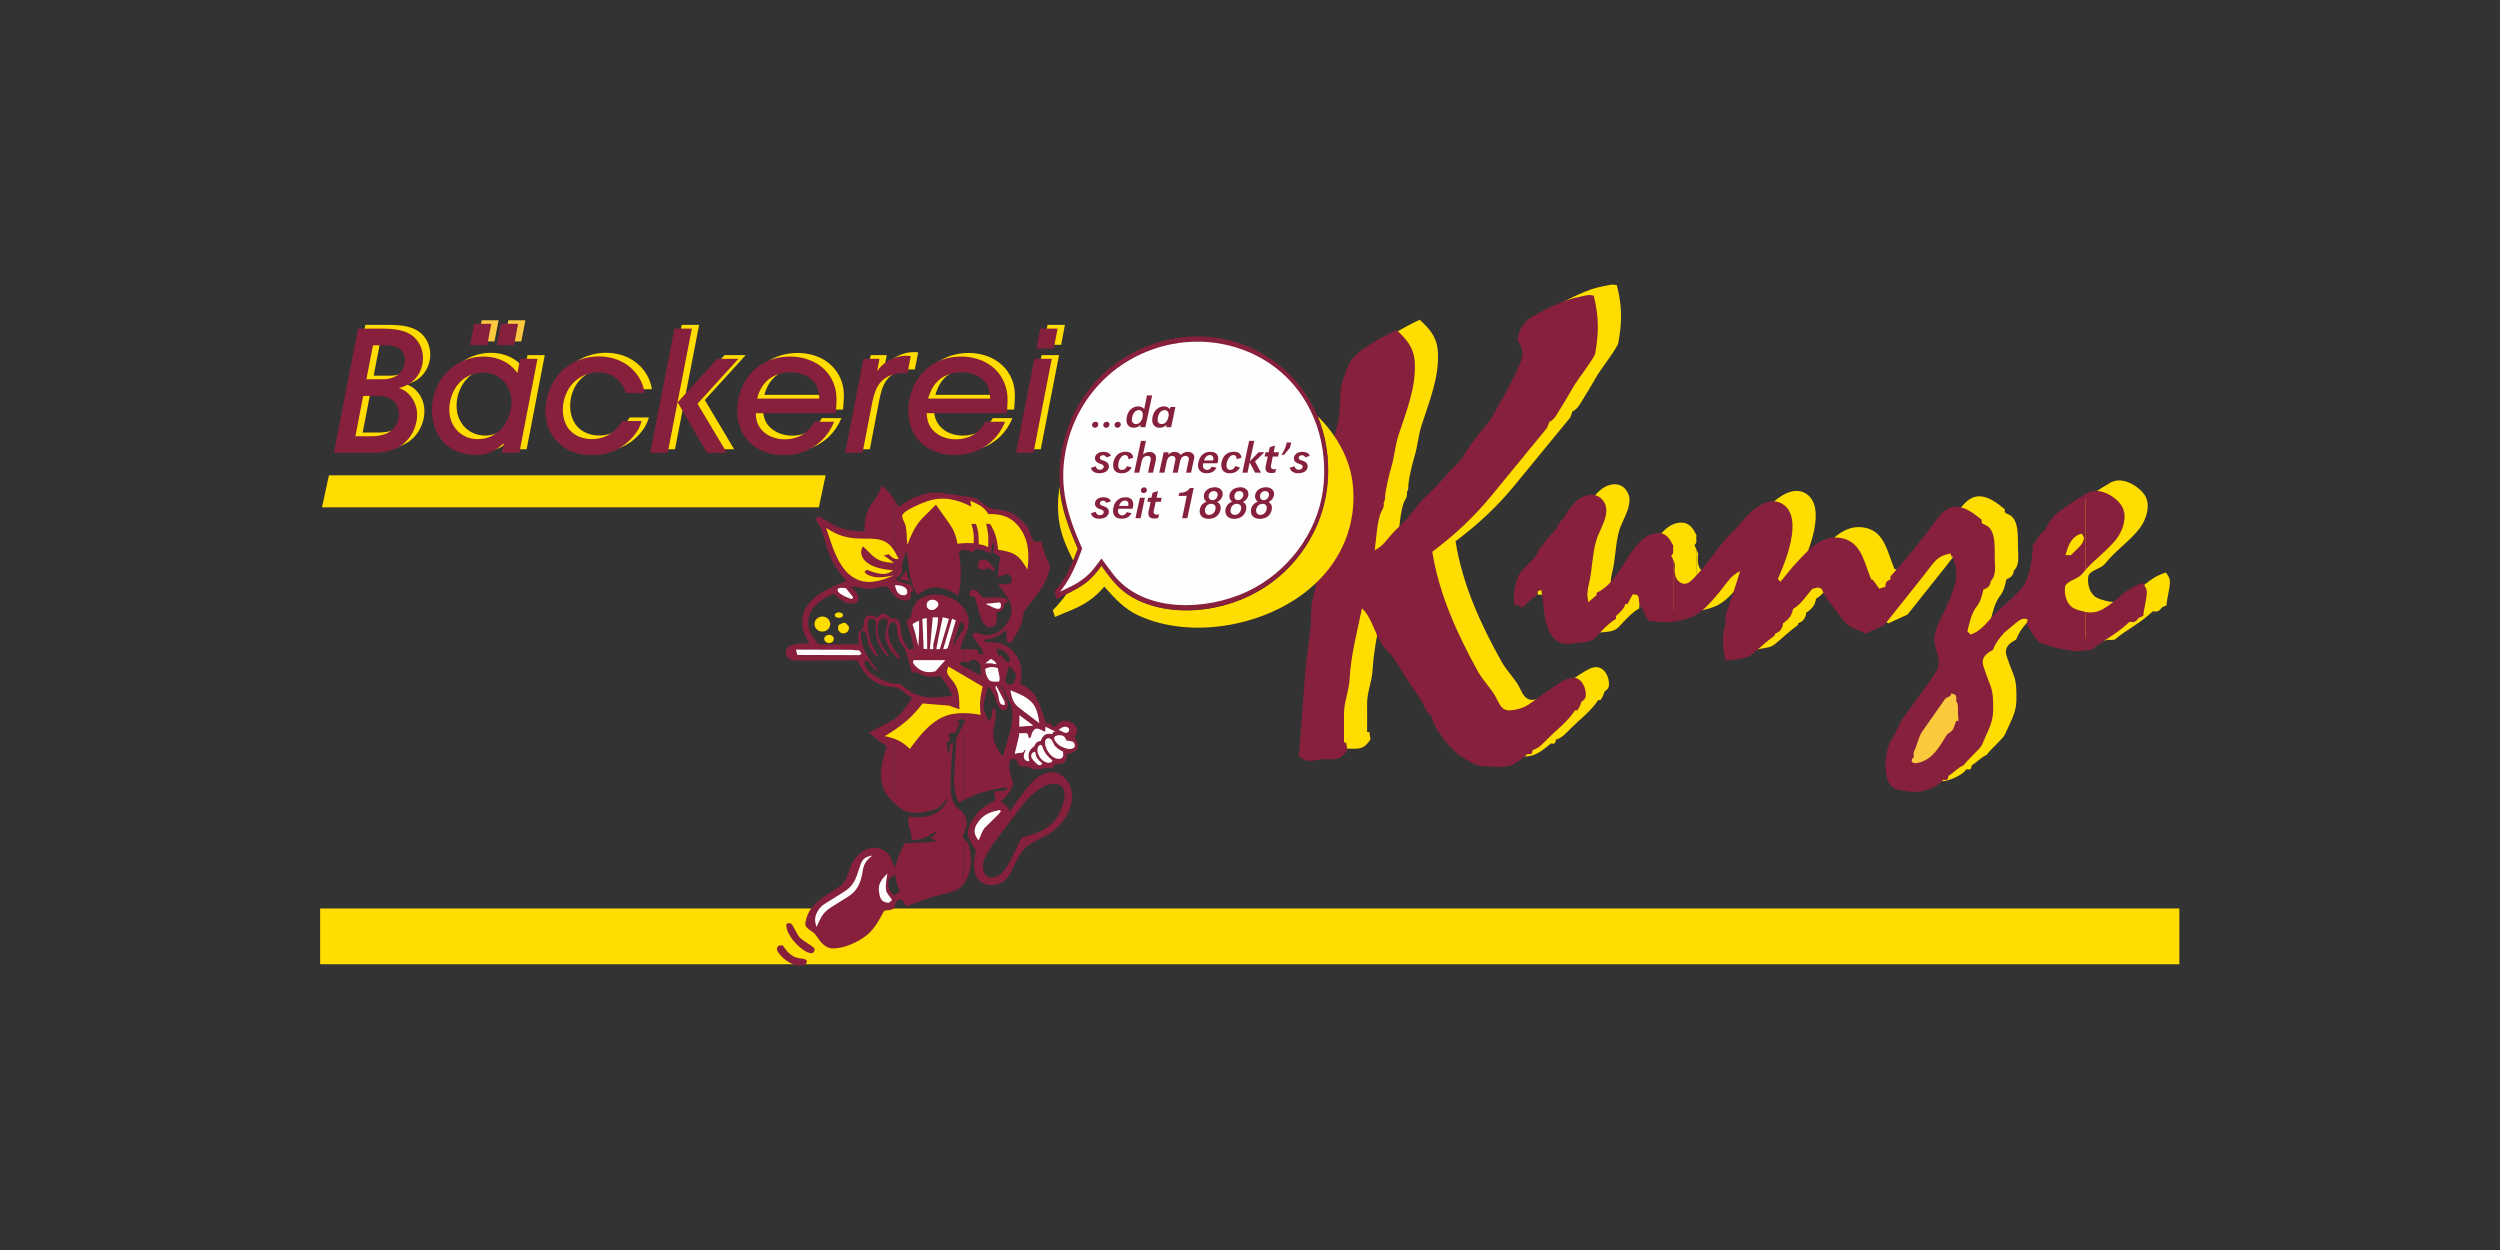 <?xml version="1.0" encoding="UTF-8"?>
<!DOCTYPE svg PUBLIC "-//W3C//DTD SVG 1.1//EN" "http://www.w3.org/Graphics/SVG/1.1/DTD/svg11.dtd">
<!-- Creator: CorelDRAW -->
<svg xmlns="http://www.w3.org/2000/svg" xml:space="preserve" width="1000px" height="500px" version="1.1" style="shape-rendering:geometricPrecision; text-rendering:geometricPrecision; image-rendering:optimizeQuality; fill-rule:evenodd; clip-rule:evenodd"
viewBox="0 0 1000 500"
 xmlns:xlink="http://www.w3.org/1999/xlink"
 xmlns:xodm="http://www.corel.com/coreldraw/odm/2003">
 <rect x="0" y="0" width="1000" height="500" fill="#333333" stroke="none"/>
 <defs>
  <style type="text/css">
   <![CDATA[
    .fil2 {fill:#FEFEFE}
    .fil1 {fill:#FFED00}
    .fil0 {fill:#FFDD00}
    .fil3 {fill:#87203C}
    .fil4 {fill:#DF2F28}
    .fil5 {fill:#FAC93D}
   ]]>
  </style>
 </defs>
 <g id="Ebene_x0020_1">
  <g id="_1598459842704">
   <polygon class="fil0" points="128.79,202.93 131.57,190.14 330.25,190.14 327.55,202.93 "/>
   <path class="fil0" d="M678.51 244.5c-3.27,0.43 -6.61,0 -9.88,-0.42 -0.49,-0.85 -1.28,-2.13 -1.56,-3.06 -0.21,-0.57 -0.57,-1.13 -0.85,-1.7 -0.36,-0.78 -0.78,-0.36 -1.07,-1.42 -0.71,-2.49 0.5,-4.41 -2.77,-4.34l-2.06 3.84 -0.92 0c-0.57,2.13 -2.21,3.34 -3.7,4.83l0 1.14c-3.06,1.7 -5.76,4.76 -8.03,7.25 -2.13,2.34 -4.83,1.99 -7.89,2.41 -4.26,0.64 -7.67,0.71 -10.16,-3.55 -3.41,-5.76 -2.49,-11.66 -3.84,-17.77l-1.49 0.71c-0.07,1.5 -0.57,2.07 -1.92,2.49l-4.4 4.05 -1.07 -1.06 -1.77 0c-0.72,-3.49 -0.01,-7.39 1.13,-10.73 1.42,-3.98 7.18,-7.39 8.24,-10.88 0.5,-1.49 1.99,-2.2 2.71,-3.62 0.42,-0.85 3.41,-4.05 4.05,-4.76 1.49,-1.49 1.49,-3.2 2.84,-4.19 1.28,-1.07 2.77,-5.26 6.54,-8.1 3.34,-2.49 7.88,-2.99 10.3,1.13 2.77,4.69 -1.85,10.8 -3.2,15.28 -1.63,5.54 -1.49,11.58 -2.91,17.2 -0.64,2.77 -0.78,4.69 -0.29,7.46l3.41 -2.84 0 -0.93c6.61,-3.05 9.6,-10.23 13.65,-15.84 2.63,-3.63 6.04,-8.11 11.01,-8.03 1.92,0 3.34,0.92 4.48,2.41 0.57,0.78 0.99,1.64 1.42,2.49l0 0.78c0,0.21 0,0.36 0,0.5 0,0.14 0,0.28 0,0.42l0 1.14c-0.07,0.5 -0.28,0.85 -0.71,1.21l0.71 1.7 0 24.8z"/>
   <path class="fil0" d="M581.73 282.17c-2.28,-1.64 -2.56,-3.91 -4.05,-6.26 -3.41,-5.26 -6.9,-10.3 -10.16,-15.7 -2.63,-4.27 -4.62,-4.19 -7.32,-10.09 -1.42,-3.06 -3.49,-8.81 -6.19,-10.95 -1.99,9.6 -4.4,18.91 -4.97,28.71 -0.21,4.55 -2.13,8.74 -2.2,13.29 0,3.91 0.07,7.75 0,11.65l0.92 0 0.43 2.92c-0.86,1.28 -1.85,2.63 -3.34,3.27 -2.13,0.92 -4.76,0.21 -7.04,0.57 -3.83,0.49 -6.04,1.49 -8.95,-1.28l2.63 -34.68c0.57,-7.39 2.41,-14.78 2.2,-22.31 -0.07,-1.14 0.36,-2.06 0.07,-3.2 -0.07,-0.29 1.78,-6.89 1.99,-9.38 0.64,-8.31 1.64,-16.63 2.42,-24.87 0.78,-7.46 2.77,-14.71 3.34,-22.17 0.42,-6.04 1.42,-11.44 2.98,-17.2 0.71,-2.56 0.85,-8.88 0.93,-11.72 0.21,-4.05 2.06,-7.61 3.55,-11.37 1.85,-4.91 14,-11.23 18.9,-13.5 3.98,3.62 6.82,6.82 7.25,12.5 0.78,10.16 -3.41,20.18 -6.47,29.63 -1.35,4.05 -1.56,8.39 -2.84,12.51 -0.57,1.71 -2.7,10.16 -2.49,12.58 0.07,0.78 -0.71,1.85 -0.57,2.2 0.29,0.78 -0.42,2.27 -0.85,2.91 -1.77,3.06 -2.34,13.01 -2.77,15.71 1.56,-0.93 2.84,-1.71 4.05,-3.13 2.06,-2.56 4.05,-4.9 6.54,-7.1 2.7,-2.35 4.62,-5.26 6.82,-8.03 2.2,-2.63 4.9,-4.84 7.18,-7.39 3.48,-3.7 6.82,-7.47 10.3,-11.09 3.7,-6.96 10.52,-13.78 12.15,-16.77 3.98,-7.32 8.53,-14.64 11.66,-22.45 1.2,-3.2 -0.15,-5.55 -1.64,-8.46 0.92,-3.98 2.42,-6.96 6.04,-9.02 4.98,-2.85 12.86,-6.9 18.55,-7.89 1.92,-0.29 4.12,-1.21 5.97,-0.5 2.13,8.31 2.13,14.78 0.56,23.09 -0.28,1.85 -7.03,10.52 -8.66,13.36 -2.06,3.63 -4.27,7.25 -6.47,10.8 -0.85,1.35 -1.71,2.56 -3.2,3.2l-0.85 2.42 -22.46 27.36c-6.96,8.45 -14.63,15.56 -23.45,22.17 2.7,17.05 9.95,33.04 18.34,48.03 1.99,3.63 5.4,6.97 7.03,10.02 1.28,2.49 2.21,5.47 5.55,5.4 2.55,-0.14 5.54,-0.92 7.67,-2.34 3.98,-2.7 12.72,-9.6 16.27,-10.59 3.77,-0.99 6.11,2.35 6.47,5.76 0.21,1.77 -0.07,2.77 -1.71,3.76 -0.42,1.35 -0.78,2.35 -1.63,3.48l-0.92 0c-2.99,4.55 -7.18,7.54 -11.02,11.37 -1.85,1.85 -3.41,3.77 -5.97,4.48 0,0.5 -0.07,1.21 -0.57,1.49 -0.42,0.22 -0.92,0.07 -1.35,0 -2.34,1.92 -4.9,4.2 -7.88,4.91 -2.7,0.64 -5.4,0.14 -8.1,0.07 -4.34,0 -4.55,-0.36 -8.96,-2.92 -4.05,-2.34 -6.46,-5.04 -9.16,-8.67 -2.21,-2.91 -3.56,-4.9 -4.55,-8.59z"/>
   <path class="fil0" d="M843.58 256.02c0,0 0,0 0,0 0,-0.22 -0.99,0 -1.21,0.07 -3.05,0.99 -15.7,-1.99 -17.55,-3.63 -1.7,-1.49 -3.05,-4.19 -4.33,-6.04 -0.71,-0.92 -0.57,-1.77 -0.15,-2.77 -1.98,-1.06 -3.55,0.43 -5.18,1.71l-4.2 3.55c-2.13,2.27 -3.41,4.12 -4.54,6.96 -2.77,1.43 -4.84,3.13 -3.77,6.54 3.13,9.52 4.05,7.75 3.91,17.91 -0.07,4.9 -2.63,8.88 -4.55,13.43 -0.71,1.63 -5.61,5.75 -7.32,8.17 -2.2,1 -3.98,2.98 -6.04,4.26 -0.07,0.43 -0.07,1.21 -0.57,1.5 -0.42,0.21 -1.06,0.07 -1.49,0 -0.85,1.2 -1.92,1.91 -3.2,2.63 -5.61,3.19 -9.8,2.55 -15.77,1.06 -5.05,-1.28 -4.55,-11.79 -3.34,-15.56 1.7,-5.76 0.85,-2.49 2.56,-5.69 1.21,-2.2 2.34,-5.11 3.76,-7.17 2.35,-3.34 11.66,-15.64 13.5,-19.19 2.35,-4.48 -1.77,-8.81 -1.06,-13.5 0.64,-3.98 3.55,-8.67 5.11,-12.29 2.63,-6.11 5.12,-11.44 2.7,-17.91 -0.35,-0.99 0,-1.56 -1.06,-1.78l-0.14 -1.06c-5.69,0.85 -6.75,3.62 -10.88,8.81l-15.77 19.82 -7.67 3.49c-1.5,-1.07 -3.2,-1.64 -4.84,-2.35 -3.48,-1.56 -5.4,-5.26 -7.67,-8.1 -1.99,-2.42 -3.63,-4.76 -4.98,-7.6l-1.42 -0.5 -2.27 0.57c-2.42,2.84 -4.41,6.11 -7.68,8.1 -0.56,2.77 -1.56,3.98 -4.05,5.68 0.08,1.35 -0.92,3.2 -2.27,3.77 -0.78,0.36 -0.99,0.28 -0.92,1.07 -3.34,2.34 -6.11,5.11 -9.24,7.67 -1.92,1.49 -3.41,1.35 -5.61,1.85 -1.64,0.35 -3.27,0.42 -4.91,0.42 -0.92,-4.76 -1.7,-9.3 -0.07,-13.99 0.36,-1.07 0.07,-2.56 0,-3.7 2.13,-5.97 4.12,-11.94 5.9,-17.98 -1.92,1 -3.48,2.21 -4.83,3.98 -2.28,2.92 -4.48,5.83 -6.97,8.53 -2.34,2.49 -4.83,4.9 -8.1,6.04 -2.2,0.85 -4.54,1.35 -6.89,1.7l0 -24.8 0.78 1.78c-0.35,2.63 -0.35,5.9 2.2,7.39 1.99,1.21 3.7,-0.14 5.12,-1.63 4.26,-4.34 7.53,-8.81 11.09,-13.65 2.55,-3.41 6.04,-6.11 8.74,-9.52 3.12,-4.12 10.09,-9.95 15.63,-6.82 9.24,5.26 0.85,24.44 -1.71,30.13l1.14 1.14 4.98 -6.19c5.61,-5.75 11.15,-13.36 20.25,-11.08 7.39,1.92 8.38,10.3 11.08,16.34l0.57 0.14 2.63 3.56 2.42 -0.78c0,-1.64 0.56,-2.35 2.06,-2.92l0 -1.21c6.53,-7.24 12.43,-14.63 18.19,-22.45 1.99,-2.63 4.47,-5.47 8.03,-5.4 3.91,0 7.39,2.91 10.23,5.19 -0.21,1.56 0.43,1.56 1.63,2.13 4.27,1.92 3.49,9.66 3.63,13.64 0.07,2.99 0.71,6.47 -1.64,8.74 -0.28,1.99 -1.13,2.77 -2.98,3.48 -0.5,2.14 -1,4.62 -2.42,6.47 -2.34,2.91 -2.98,6.54 -3.98,10.16l1.35 1.28c4.69,-1.49 7.47,-6.25 10.95,-9.52 2.7,-2.49 8.88,-7.6 10.73,-10.73 2.06,-3.7 3.2,-11.3 3.27,-15.85 0.92,-0.92 1.49,-1.77 2.13,-2.91 0.64,-1.07 1.56,-1.85 2.49,-2.56 1.42,-2.63 2.77,-5.26 5.18,-7.11 3.56,-2.7 7.46,-5.25 11.3,-7.53l0 30.27c-0.92,1.07 -1.78,2.21 -2.84,2.92 -1.64,1.06 -5.12,1.99 -5.4,3.98 -0.5,2.98 0.5,6.89 3.27,8.45 1.56,0.78 3.27,1.21 4.97,1.57l0 15.42z"/>
   <path class="fil1" d="M678.51 216.79c0.07,-0.21 0.07,-0.43 0.07,-0.64 0,-0.14 -0.07,-0.28 -0.07,-0.5l0 1.14z"/>
   <polygon class="fil1" points="678.51,214.73 678.65,214.16 678.51,213.95 "/>
   <path class="fil2" d="M791.71 284.23l0.99 -0.15c-0.21,-1.63 -0.35,-3.34 -0.28,-5.04 0.07,-1.14 0,-1.99 -0.71,-2.91 0.07,-0.64 0.21,-1.43 -0.07,-2.07 -0.36,-0.63 -1.35,-0.71 -1.99,-0.85l-0.14 0.93 -1.99 0.99 -9.46 13.43c-1.42,1.99 -2.06,5.83 -3.34,8.17l0 1.99c-0.63,0.57 -1.2,1.21 -0.42,1.99 0.64,0.64 1.85,0.36 2.63,0.14 5.61,-1.63 7.88,-6.11 11.01,-10.94 0.78,-1.21 2.13,-1.28 2.7,-2.84l1.07 -2.84z"/>
   <path class="fil2" d="M841.8 209.26c-2.06,0.64 -3.41,1.78 -4.47,3.69 -0.86,1.57 -1.42,3.27 -1.85,4.91l2.13 0 3.2 -3.13c0.92,-0.85 2.13,-2.42 1.99,-3.77 -0.07,-0.78 -0.36,-1.2 -1,-1.7z"/>
   <path class="fil0" d="M843.58 256.02l2.28 -0.15c5.32,-4.47 9.73,-6.11 15.27,-11.37 1.35,0.29 2.35,0.15 3.2,-0.99 0.57,-0.85 1.35,-0.92 2.27,-1.35 0.15,-2.84 1.43,-6.96 1.35,-9.66 0,-1.28 -0.85,-2.42 -1.56,-3.49 -7.18,2.14 -9.52,6.68 -15.7,10.31 -2.35,1.35 -4.55,1.77 -7.11,1.28l0 15.42z"/>
   <path class="fil0" d="M843.58 223.68c3.84,-4.33 8.74,-7.74 12.29,-12.36 2.49,-3.2 4.41,-8.81 2.35,-12.72 -1.99,-3.62 -8.03,-7.46 -12.37,-6.18 -0.92,0.21 -1.56,0.57 -2.27,0.99l0 30.27z"/>
   <path class="fil3" d="M669.27 248.7c-3.34,0.42 -6.68,0 -9.95,-0.43 -0.49,-0.85 -1.2,-2.13 -1.56,-3.06 -0.21,-0.56 -0.57,-1.13 -0.78,-1.7 -0.36,-0.78 -0.78,-0.36 -1.14,-1.42 -0.64,-2.49 0.57,-4.41 -2.77,-4.34l-2.06 3.84 -0.85 0c-0.64,2.13 -2.21,3.34 -3.77,4.83l0 1.14c-2.98,1.71 -5.68,4.76 -8.03,7.25 -2.06,2.34 -4.83,1.99 -7.82,2.41 -4.26,0.64 -7.74,0.71 -10.23,-3.55 -3.34,-5.75 -2.48,-11.65 -3.83,-17.76l-1.5 0.71c-0.07,1.49 -0.49,2.06 -1.84,2.48l-4.48 4.05 -1.07 -1.06 -1.77 0c-0.71,-3.48 0,-7.39 1.13,-10.73 1.42,-3.98 7.18,-7.39 8.32,-10.87 0.42,-1.5 1.99,-2.21 2.7,-3.63 0.42,-0.92 3.34,-4.05 3.98,-4.76 1.49,-1.49 1.56,-3.2 2.84,-4.19 1.35,-1.07 2.77,-5.26 6.54,-8.1 3.41,-2.49 7.88,-2.99 10.37,1.13 2.7,4.69 -1.92,10.81 -3.2,15.28 -1.63,5.55 -1.56,11.59 -2.91,17.2 -0.71,2.77 -0.85,4.69 -0.28,7.46l3.34 -2.84 0 -0.93c6.6,-3.05 9.66,-10.23 13.64,-15.84 2.63,-3.63 6.11,-8.1 11.08,-8.1 1.92,0.07 3.34,0.99 4.41,2.48 0.57,0.79 0.99,1.64 1.49,2.49l0 0.78c0,0.15 -0.07,0.36 -0.07,0.5 0,0.14 0.07,0.28 0.07,0.43l0 1.13c-0.07,0.5 -0.35,0.86 -0.78,1.21l0.78 1.71 0 24.8z"/>
   <path class="fil3" d="M572.49 286.36c-2.35,-1.71 -2.56,-3.91 -4.05,-6.25 -3.48,-5.26 -6.96,-10.31 -10.23,-15.71 -2.63,-4.26 -4.55,-4.26 -7.32,-10.09 -1.35,-3.06 -3.41,-8.81 -6.11,-10.94 -1.99,9.59 -4.48,18.9 -4.98,28.71 -0.28,4.54 -2.2,8.74 -2.2,13.28 -0.07,3.91 0.07,7.75 0,11.66l0.85 0 0.5 2.91c-0.92,1.28 -1.85,2.63 -3.34,3.27 -2.13,0.92 -4.76,0.21 -7.11,0.57 -3.83,0.5 -5.97,1.49 -8.95,-1.28l2.63 -34.68c0.57,-7.39 2.42,-14.78 2.2,-22.31 0,-1.14 0.43,-2.06 0.14,-3.2 -0.07,-0.28 1.71,-6.89 1.92,-9.38 0.71,-8.31 1.64,-16.63 2.49,-24.87 0.78,-7.46 2.77,-14.71 3.27,-22.17 0.5,-6.04 1.42,-11.44 3.05,-17.2 0.64,-2.34 0.79,-9.02 0.93,-11.72 0.14,-4.05 1.99,-7.6 3.48,-11.44 1.92,-4.9 14,-11.16 18.97,-13.5 3.98,3.69 6.82,6.89 7.25,12.57 0.71,10.17 -3.41,20.11 -6.54,29.64 -1.28,4.05 -1.56,8.38 -2.77,12.5 -0.57,1.71 -2.7,10.16 -2.56,12.58 0.08,0.78 -0.71,1.85 -0.56,2.2 0.35,0.79 -0.43,2.28 -0.79,2.92 -1.84,3.05 -2.34,13 -2.77,15.7 1.5,-0.92 2.84,-1.7 3.98,-3.13 2.13,-2.55 4.12,-4.9 6.61,-7.1 2.63,-2.35 4.55,-5.33 6.82,-8.03 2.13,-2.7 4.83,-4.83 7.18,-7.39 3.41,-3.7 6.82,-7.46 10.3,-11.09 3.7,-6.96 10.45,-13.78 12.08,-16.7 4.05,-7.39 8.6,-14.7 11.66,-22.52 1.28,-3.2 -0.07,-5.54 -1.64,-8.46 1,-4.05 2.42,-6.96 6.04,-9.02 4.98,-2.92 12.86,-6.89 18.62,-7.89 1.92,-0.36 4.05,-1.21 5.97,-0.5 2.06,8.32 2.06,14.78 0.57,23.1 -0.36,1.84 -7.11,10.51 -8.74,13.36 -2.06,3.62 -4.27,7.24 -6.47,10.8 -0.78,1.35 -1.7,2.56 -3.13,3.19l-0.92 2.42 -22.45 27.36c-6.97,8.45 -14.64,15.56 -23.45,22.17 2.7,17.05 10.01,32.97 18.33,48.04 2.06,3.55 5.4,6.96 7.03,10.01 1.35,2.49 2.21,5.48 5.55,5.41 2.63,-0.15 5.54,-0.93 7.74,-2.42 3.91,-2.63 12.65,-9.52 16.27,-10.52 3.77,-0.99 6.04,2.35 6.47,5.76 0.14,1.77 -0.14,2.77 -1.78,3.76 -0.35,1.35 -0.78,2.35 -1.63,3.42l-0.92 0c-2.99,4.61 -7.18,7.6 -11.02,11.44 -1.85,1.84 -3.34,3.76 -5.97,4.47 0,0.5 -0.07,1.21 -0.57,1.5 -0.42,0.21 -0.92,0.07 -1.35,0 -2.27,1.84 -4.9,4.26 -7.88,4.9 -2.7,0.64 -5.33,0.07 -8.03,0.07 -4.34,0 -4.55,-0.36 -9.03,-2.91 -4.05,-2.35 -6.39,-5.05 -9.09,-8.67 -2.21,-2.92 -3.63,-4.91 -4.55,-8.6z"/>
   <path class="fil3" d="M834.27 260.21c0,0 0,0 0,0 0,-0.21 -0.99,0 -1.13,0.07 -3.06,0.99 -15.71,-1.99 -17.56,-3.62 -1.77,-1.5 -3.05,-4.2 -4.4,-6.04 -0.64,-0.93 -0.5,-1.78 -0.07,-2.78 -2.06,-1.06 -3.63,0.43 -5.19,1.71l-4.26 3.55c-2.06,2.28 -3.41,4.12 -4.55,6.9 -2.77,1.49 -4.83,3.19 -3.7,6.6 3.06,9.53 3.98,7.82 3.84,17.84 -0.07,4.97 -2.63,8.95 -4.48,13.5 -0.71,1.64 -5.61,5.76 -7.32,8.17 -2.27,0.93 -3.98,2.99 -6.11,4.27 0,0.42 -0.07,1.2 -0.49,1.49 -0.43,0.21 -1.07,0.07 -1.5,0 -0.85,1.21 -1.99,1.92 -3.19,2.56 -5.69,3.19 -9.88,2.63 -15.85,1.13 -4.97,-1.35 -4.48,-11.79 -3.34,-15.56 1.78,-5.75 0.85,-2.49 2.63,-5.68 1.14,-2.21 2.27,-5.12 3.69,-7.18 2.35,-3.34 11.66,-15.63 13.51,-19.19 2.34,-4.47 -1.78,-8.81 -1,-13.5 0.57,-3.98 3.48,-8.67 5.05,-12.36 2.62,-6.04 5.11,-11.37 2.7,-17.84 -0.36,-0.99 0.07,-1.56 -1.07,-1.77l-0.14 -1.07c-5.69,0.85 -6.75,3.62 -10.87,8.81l-15.78 19.83 -7.6 3.48c-1.49,-1.07 -3.2,-1.64 -4.91,-2.35 -3.48,-1.56 -5.4,-5.25 -7.67,-8.1 -1.92,-2.41 -3.62,-4.76 -4.9,-7.6l-1.42 -0.5 -2.28 0.57c-2.49,2.84 -4.4,6.11 -7.67,8.03 -0.64,2.84 -1.64,4.05 -4.05,5.76 0.07,1.35 -1,3.19 -2.35,3.76 -0.78,0.36 -0.92,0.29 -0.92,1.07 -3.34,2.41 -6.11,5.11 -9.24,7.67 -1.92,1.49 -3.41,1.35 -5.61,1.85 -1.64,0.36 -3.2,0.43 -4.91,0.43 -0.92,-4.76 -1.63,-9.31 -0.07,-14 0.43,-1.07 0.07,-2.56 0,-3.7 2.21,-5.97 4.12,-11.93 5.97,-17.98 -1.92,1 -3.55,2.21 -4.83,3.98 -2.27,2.92 -4.48,5.83 -7.04,8.53 -2.34,2.49 -4.76,4.9 -8.1,6.11 -2.2,0.78 -4.47,1.28 -6.82,1.64l0 -24.8 0.71 1.77c-0.28,2.63 -0.35,5.83 2.21,7.39 2.06,1.21 3.69,-0.14 5.18,-1.63 4.27,-4.34 7.46,-8.88 11.09,-13.64 2.56,-3.41 6.04,-6.12 8.67,-9.53 3.2,-4.12 10.09,-10.02 15.63,-6.82 9.24,5.26 0.92,24.45 -1.63,30.13l1.06 1.14 5.05 -6.18c5.54,-5.76 11.08,-13.43 20.18,-11.09 7.39,1.92 8.45,10.3 11.08,16.34l0.64 0.15 2.56 3.55 2.49 -0.78c-0.07,-1.71 0.5,-2.35 1.99,-2.92l0 -1.2c6.61,-7.25 12.43,-14.64 18.26,-22.46 1.92,-2.63 4.41,-5.47 8.03,-5.4 3.91,0 7.32,2.91 10.23,5.19 -0.28,1.56 0.36,1.56 1.57,2.13 4.33,1.92 3.55,9.66 3.62,13.64 0.07,2.99 0.71,6.4 -1.56,8.74 -0.29,1.99 -1.14,2.78 -2.99,3.42 -0.5,2.2 -1.06,4.69 -2.49,6.53 -2.34,2.92 -2.98,6.54 -3.9,10.16l1.28 1.28c4.76,-1.49 7.53,-6.32 11.01,-9.52 2.63,-2.49 8.88,-7.6 10.66,-10.73 2.06,-3.69 3.2,-11.3 3.27,-15.85 0.99,-0.92 1.49,-1.77 2.2,-2.91 0.57,-1.06 1.49,-1.85 2.49,-2.56 1.35,-2.63 2.7,-5.26 5.18,-7.1 3.49,-2.7 7.39,-5.26 11.23,-7.53l0 30.27c-0.85,1.06 -1.7,2.2 -2.84,2.91 -1.56,1.07 -5.05,1.99 -5.4,3.98 -0.43,2.98 0.57,6.89 3.34,8.46 1.49,0.78 3.2,1.2 4.9,1.56l0 15.42z"/>
   <path class="fil4" d="M669.27 220.98c0,-0.21 0,-0.42 0,-0.64 0,-0.14 0,-0.28 0,-0.49l0 1.13z"/>
   <polygon class="fil4" points="669.27,218.92 669.34,218.35 669.27,218.14 "/>
   <path class="fil5" d="M782.47 288.42l0.92 -0.14c-0.14,-1.71 -0.28,-3.34 -0.21,-5.05 0,-1.14 -0.07,-1.99 -0.78,-2.91 0.14,-0.64 0.28,-1.42 -0.07,-2.06 -0.36,-0.64 -1.35,-0.78 -1.99,-0.86l-0.07 0.93 -2.06 0.99 -9.38 13.36c-1.42,2.06 -2.06,5.83 -3.34,8.17l0 2.07c-0.64,0.49 -1.21,1.2 -0.5,1.98 0.71,0.64 1.92,0.36 2.7,0.15 5.61,-1.64 7.89,-6.11 10.94,-10.95 0.86,-1.2 2.21,-1.28 2.77,-2.84l1.07 -2.84z"/>
   <path class="fil0" d="M832.5 213.45c-1.99,0.64 -3.34,1.78 -4.48,3.7 -0.85,1.56 -1.35,3.27 -1.85,4.9l2.2 0 3.2 -3.13c0.85,-0.85 2.06,-2.41 1.99,-3.76 -0.14,-0.78 -0.42,-1.21 -1.06,-1.71z"/>
   <path class="fil3" d="M834.27 260.21l2.28 -0.21c5.33,-4.41 9.8,-6.04 15.27,-11.3 1.35,0.28 2.42,0.14 3.2,-1 0.57,-0.85 1.42,-0.92 2.28,-1.35 0.21,-2.84 1.49,-6.96 1.42,-9.66 -0.07,-1.28 -0.86,-2.42 -1.57,-3.48 -7.24,2.13 -9.52,6.68 -15.77,10.3 -2.35,1.35 -4.55,1.78 -7.11,1.28l0 15.42z"/>
   <path class="fil3" d="M834.27 227.88c3.84,-4.34 8.74,-7.75 12.37,-12.37 2.48,-3.2 4.4,-8.81 2.27,-12.72 -1.92,-3.62 -7.96,-7.46 -12.36,-6.18 -0.93,0.21 -1.5,0.57 -2.28,1l0 30.27z"/>
   <polygon class="fil0" points="128.06,385.7 128.06,363.39 871.75,363.39 871.75,385.7 "/>
   <path class="fil3" d="M357.82 362.96c-0.21,0.64 -1.21,0.92 -1.71,1 -0.78,0.28 -2.27,-0.15 -2.77,0.85 -1.7,3.34 -3.69,6.89 -6.68,9.31 -3.55,2.77 -8.74,5.18 -13.36,5.26 -3.55,0 -5.25,-2.92 -7.1,-5.48 -1.21,-1.7 -4.48,-2.41 -4.05,-4.83 1.28,-7.46 7.1,-10.16 12.86,-13.86 3.69,-2.41 3.69,-4.83 5.33,-8.81 2.06,-5.04 7.74,-9.31 13.14,-6.25 2.85,1.56 3.2,4.05 4.34,6.89l0 3.27c-0.71,0.21 -1.71,0.5 -2.06,1.14 -1.21,2.06 0,4.9 1.49,6.47l0.57 -0.08 0 5.12z"/>
   <path class="fil3" d="M357.82 321.32c-1,-0.92 -1.85,-1.92 -2.7,-2.91 -4.55,-5.76 -2.42,-13.65 -0.36,-19.97 -2.7,-1.56 -4.9,-3.27 -7.17,-5.47 2.84,-1.42 5.68,-2.77 8.45,-4.34 0.64,-0.28 1.21,-0.71 1.78,-1.06l0 33.75z"/>
   <path class="fil3" d="M357.82 274.92c-1.71,-0.22 -3.34,-0.36 -5.05,-0.93 -4.83,-1.63 -7.81,-5.33 -9.8,-9.87l-23.95 0.14c-2.77,0 -5.33,-0.93 -4.48,-4.34 0.79,-2.84 7.18,-2.34 9.31,-2.62 -2.98,-4.06 -4.12,-9.46 -1.56,-14 3.41,-5.97 10.37,-8.32 16.27,-10.95 -4.47,-4.97 -6.61,-9.02 -8.38,-15.49 -0.86,-3.2 -1.92,-6.25 -3.84,-8.95l0.21 -0.64 0.93 -0.78c2.13,1.21 4.19,2.56 6.39,3.69 3.77,1.92 7.75,2.42 11.94,2.28 0,-4.84 0.64,-8.03 3.55,-11.87 1.57,-2.2 2.49,-3.84 3.41,-6.32 2.21,1.84 3.56,3.41 5.05,5.75l0 38.16c-1,-0.92 -1.64,-1.99 -2.42,-3.06 -0.21,-0.28 -0.57,-0.56 -0.92,-0.56 -2.13,0 -4.41,0.85 -6.54,0.99 -2.63,0.14 -5.11,-1.21 -7.67,-0.78 2.41,1.7 5.54,6.47 0.21,6.68 -2.91,0.07 -4.97,-2.2 -6.96,-3.98 -5.05,2.2 -10.16,5.47 -10.24,11.58 -0.07,3.91 2.06,5.83 4.13,8.67l16.13 0c-0.29,-2.91 -0.71,-5.04 1.91,-6.68 -0.07,-1.49 -0.14,-3.41 1.14,-4.4 1.14,-0.93 3.2,-0.07 4.27,0.35 1.77,-2.34 3.76,-1.63 5.47,0.5 0.42,-0.07 0.99,-0.14 1.49,-0.07l0 1.63c-1,-0.57 -1.78,0.14 -2.13,1.07 -1.14,3.41 0.21,6.89 2.13,9.66l0 2.2c-1.07,-1.2 -2.06,-2.48 -2.7,-3.97 -1.78,-4.27 -0.64,-5.19 -0.07,-9.24 0.28,-2.49 -4.05,-2.06 -4.05,2.63 0,4.26 2.06,7.46 4.47,10.73l-0.78 0.21c-2.48,-2.91 -4.26,-6.04 -4.4,-10.02 -0.15,-2.77 0.85,-5.47 -2.7,-4.62 -1.21,2.42 -0.07,5.33 0.35,7.82 0.5,2.56 2.2,4.69 3.27,6.96l-1.14 -0.21c-1.06,-1.71 -2.63,-3.48 -2.84,-5.54 -0.64,-5.19 -3.2,-5.69 -2.91,-2.35 0.42,5.69 3.62,9.88 7.17,14.14 -2.13,-0.57 -3.12,-2.7 -4.33,-4.4 -0.78,-0.07 -1.35,0.28 -1.35,1.13 0,2.7 3.7,4.84 5.68,6.04 1.92,1.07 4.06,1.99 6.33,2.14l0 1.49z"/>
   <path class="fil3" d="M313.12 378.17c1,1.42 1.99,2.91 3.41,3.83 1.42,1.07 2.92,1.28 4.62,1.5 0.64,0.07 1.07,0.28 1.57,0.64 0,1.13 -0.15,1.63 -1.35,1.91 -3.77,1.07 -8.46,-2.41 -10.31,-5.47 -0.35,-0.64 -0.42,-1.49 0.14,-2.06 0.5,-0.5 1.35,-0.35 1.92,-0.35z"/>
   <path class="fil3" d="M316.89 369.92l2.34 4.2c1.42,2.41 6.19,4.05 6.61,5.54 0.14,0.71 -0.5,1.63 -1.28,1.63 -2.55,-0.07 -5.97,-3.48 -7.39,-5.25 -1.2,-1.57 -2.63,-3.84 -2.63,-5.9 0,-0.43 0.15,-0.71 0.57,-0.86 0.57,-0.14 1.42,0.08 1.78,0.64z"/>
   <path class="fil2" d="M343.61 262.06l1.06 -0.5 -0.99 -1.42c-1.07,0.07 -2.06,-0.14 -3.13,-0.22l-22.17 -0.07 0.57 2.13 24.66 0.08z"/>
   <path class="fil2" d="M340.69 239.67l0.57 -0.78 -2.84 -3.55c-0.85,-0.14 -2.91,-0.57 -3.34,0.35 -0.71,1.71 4.76,3.7 5.61,3.98z"/>
   <path class="fil2" d="M348.94 342.21c-2.42,0.43 -3.84,1.14 -4.69,3.48 -1.71,4.69 -1.92,8.03 -6.54,10.95l-8.03 5.04c-1.71,1.07 -3.13,3.2 -3.55,5.19 -0.29,1.35 0.07,2.63 0.49,3.91 1.64,-3.49 2.21,-5.55 5.76,-7.82l6.89 -4.33c3.63,-2.28 4.98,-5.4 5.69,-9.53 0.49,-3.41 1.28,-4.76 3.98,-6.89z"/>
   <path class="fil2" d="M356.82 360.05c-0.64,-1.28 -2.27,-2.7 -2.41,-4.05 -0.29,-2.21 0.21,-4.48 0.57,-6.61 -2.06,1.99 -3.84,4.05 -3.41,7.1 0.35,2.78 0.99,4.55 3.98,4.62l1.27 -1.06z"/>
   <path class="fil3" d="M385.46 353.58c-0.57,0.78 -1.28,1.49 -2.13,1.99 -2.35,1.28 -5.05,1.92 -7.68,2.49 -4.4,1.06 -8.74,2.77 -12.93,4.47l-2.2 -2.84c-0.43,0.07 -1.49,0.36 -1.85,0.85 -0.5,0.71 -0.57,1.64 -0.85,2.42l0 -5.12c0.85,-0.35 1.49,-0.92 2.2,-1.49 -0.99,-1.56 -1.49,-3.27 -1.7,-5.11 0,-0.36 0,-0.72 0,-1.07l-0.5 0.14 0 -3.27 0 0.15c1.14,-3.56 2.42,-6.68 4.12,-9.95 4.34,0 8.53,-0.22 12.86,-0.71l-2.41 -1.21 0 -0.14 1.84 -1.71 0 -0.99c-2.98,2.27 -5.54,3.41 -9.45,3.69 -0.14,-1.7 -0.35,-3.2 -0.85,-4.76 -0.64,-1.85 -0.85,-2.98 -0.43,-4.76 4.2,0.35 8.74,0.5 12.15,-2.28 1.57,-1.27 2.56,-2.62 3.27,-4.54l-0.49 0c-1.28,1.84 -2.56,3.41 -4.76,4.05 -3.2,0.99 -7.89,1.92 -11.16,0.64 -1.78,-0.64 -3.34,-1.99 -4.69,-3.2l0 -33.75c3.05,-2.21 5.12,-5.48 7.18,-8.67 -2.49,-0.5 -3.84,-3.13 -6.19,-3.77 -0.35,-0.14 -0.71,-0.14 -0.99,-0.21l0 -1.49c0.71,0.07 1.42,0.07 2.13,0 3.77,3.41 7.6,5.54 12.86,5.54 2.7,0 5.4,-0.36 8.1,-0.64 -1.13,-3.06 -2.84,-5.33 -4.83,-7.96 -2.77,0.57 -5.11,0.64 -7.74,-0.64 -1.43,-0.71 -2.06,-0.99 -3.56,-0.64l-2.2 -7.89c-0.99,-3.69 -3.2,-2.98 -3.84,-9.95 -0.07,-0.85 -0.21,-1.7 -0.92,-2.2l0 -1.63c2.13,0.35 2.42,2.34 2.49,4.19 0.07,3.06 1.42,5.47 2.98,8.03l2.2 0c-0.42,-3.62 -1.42,-6.61 -2.63,-10.02 -0.14,-0.5 -0.21,-0.92 -0.21,-1.42 2.06,-1 1.64,-1.63 2.2,-3.91 0.43,-2.06 1.85,-4.05 3.63,-5.04 3.41,-1.99 7.89,-1.78 11.44,-0.29 2.13,0.85 4.05,2.28 5.54,4.12l0 6.75 -1.06 -1.2 -0.15 0.07 -3.19 9.52 0 0.28 3.76 -5.97 0.64 -1.06 0 3.98c-0.64,1.42 -1.06,2.77 -1.35,4.26 0.43,0 0.85,-0.07 1.35,0l0 4.9c-0.07,0 -0.14,0 -0.21,0 -0.57,0 -1,0.36 -1.35,0.71 0.5,0.72 0.85,0.93 1.56,1.28l0 21.25c-0.28,-0.07 -0.57,-0.14 -0.85,-0.14 -0.71,0 -1.28,0.5 -1.78,0.92l-0.21 0.78 1.35 -0.56c-0.5,1.63 -1.07,2.98 -2.06,4.33 -1.07,-0.14 -1.78,0 -2.56,0.78l0.92 1.92 -1.56 0.92 0.5 4.84c0.5,-0.79 0.71,-1.64 0.71,-2.63 0,-1.21 0.28,-1.64 1.35,-2.06 -0.5,4.69 -0.85,9.38 -1,14.07 -0.07,4.33 -0.49,9.59 3.13,12.5 0.78,0.64 1.42,1.07 2.06,1.85l0 8.1c-0.14,0.36 -0.5,0.78 -0.35,1.14 0.07,0.21 0.21,0.42 0.35,0.57l0 18.4z"/>
   <path class="fil3" d="M385.46 320.04l-2.06 0.92c-1.28,-3.26 -1.92,-6.53 -1.7,-10.09l0.78 -15.35 2.98 -6.25 0 30.77z"/>
   <path class="fil3" d="M385.46 219.92c-0.78,0 -1.99,0.28 -1.85,1.28 0.93,5.97 1,11.01 -0.28,17.05 -2.84,-1.85 -5.83,-3.27 -9.31,-3.34 -2.7,0 -4.97,1.42 -7.03,3.06 -1.99,-3.27 -2.85,-6.26 -3.34,-10.09l-0.93 -7.54c-1.28,2.92 -2.41,5.62 -1.85,8.82l-2.55 2.48 0 0.22c2.06,1.06 3.9,1.63 6.18,2.06 0.35,0.85 0.64,1.77 0.85,2.63l-1.21 0.49c0.5,1.5 0.43,2.63 -1.28,3.06 -1.91,0.57 -3.76,-0.64 -5.04,-1.92l0 -38.16 1.7 2.77c4.91,-3.69 10.17,-6.18 16.56,-5.61 3.13,0.21 6.25,0.78 9.38,1.28l0 21.46z"/>
   <path class="fil3" d="M357.82 261.98l1.21 1.43 1.06 0c-0.42,-1.07 -0.85,-1.71 -1.56,-2.56 -0.21,-0.36 -0.5,-0.71 -0.71,-1.07l0 2.2z"/>
   <polygon class="fil3" points="363.72,232.71 361.16,231.93 359.88,231.93 359.88,231.71 362.44,228.3 "/>
   <path class="fil2" d="M374.16 268.52l3.98 -4.47 -12.36 0 -0.36 0.07 -0.28 0.78c0.57,1.28 1.42,1.92 2.56,2.77 2.13,1.35 4.12,1.42 6.46,0.85z"/>
   <path class="fil2" d="M382.33 248.13l-1.49 -0.64 -3.55 12.15c0.43,0 0.99,0.07 1.42,-0.14 0.21,-0.14 0.43,-0.43 0.5,-0.71l3.12 -10.66z"/>
   <path class="fil2" d="M375.94 259.64l3.62 -12.08c-0.78,-0.28 -1.63,-0.5 -2.48,-0.64 -0.93,4.19 -1.78,8.46 -2.56,12.72l1.42 0z"/>
   <path class="fil2" d="M373.31 259.64l0 -1.92 1.21 -5.19c0.42,-1.99 0.71,-3.69 0.71,-5.61l-2.13 0 -1.14 12.72 1.35 0z"/>
   <path class="fil2" d="M370.89 259.64l-0.07 -6.11 -0.14 -6.33c-0.5,0.15 -1.56,0.15 -1.78,0.64 -0.07,0.22 0.08,0.43 0.08,0.43l0.49 11.3 1.42 0.07z"/>
   <path class="fil2" d="M367.63 248.27c-1,0.36 -1.78,0.78 -2.63,1.35l1.06 3.48c0.5,1.78 0.78,3.7 1.35,5.47 -0.07,-1.91 0.22,-3.83 0.22,-5.75l0 -4.55z"/>
   <path class="fil2" d="M373.88 243.72c0.92,-0.57 1.92,-1.63 1.28,-2.7 -0.71,-1.21 -2.42,-1.42 -3.56,-0.78 -0.92,0.5 -1.2,1.85 -0.71,2.77 0.64,1.07 1.92,1.28 2.99,0.71z"/>
   <path class="fil2" d="M362.22 238.04l0.64 -0.71c0.08,-0.78 0,-1.49 -0.56,-2.06 -1.21,-1.07 -2.85,-1.21 -4.34,-1.21 0.29,1.28 0.71,2.98 1.99,3.69 0.71,0.43 1.49,0.36 2.27,0.29z"/>
   <path class="fil3" d="M404.01 349.53c-0.5,0.85 -0.93,1.42 -1.64,2.2 -2.55,2.63 -7.81,3.27 -10.58,0.5 -3.13,-3.06 -2.14,-8.38 -1.43,-12.15 -3.41,-5.05 -4.47,-6.75 -1.2,-12.37 2.13,-3.76 5.33,-5.75 9.09,-7.6l-0.57 -3.48c0.43,-0.07 4.34,-0.14 4.98,-0.85 0.21,-0.22 0.21,-0.57 0.21,-0.86 -4.55,0.64 -9.02,1.43 -13.22,3.2 -1.42,0.64 -2.84,1.28 -4.19,1.92l0 -30.77 0.57 -1.28 -0.57 -0.14 0 -21.25c1.42,0.79 2.91,1.35 4.26,2.21 0.86,0.57 1.57,1.06 2.49,1.42 0,-1.49 0.57,-3.84 -0.57,-5.05 -1.56,-1.63 -2.63,-1.99 -4.26,-0.14l-1.92 -0.43 0 -4.9c1.49,0 3.13,-0.07 4.62,0.07 1.14,0.07 1.35,0.78 1.49,1.78l1.85 0.21c-0.5,-2.41 -0.92,-2.49 -2.63,-4.76 -0.78,-0.99 -1.35,-2.13 -1.99,-3.2 1.99,-1.35 2.49,-0.28 4.62,0.15 3.41,0.63 6.89,-1.21 8.88,-3.91 0.71,-0.93 1.28,-1.92 1.71,-2.99l0 10.02 -1.28 -0.35 -0.21 -4.91c-2.78,2.49 -5.12,3.91 -8.82,3.98l-0.28 0.29c0.64,0.64 1.21,0.92 2.13,0.85 1.64,-0.14 3.63,0.14 5.12,0.64 1.21,0.43 2.34,0.99 3.34,1.78l0 4.69c-0.14,-0.43 -0.29,-0.79 -0.43,-1.21 -0.71,-2.35 -2.77,-2.99 -5.11,-3.48l0.92 2.91 1.49 0c0.36,0.85 1.14,2.7 2.42,2.42 0.28,-0.08 0.49,-0.22 0.71,-0.36l0 2.34c-0.07,0 -0.22,-0.07 -0.29,-0.07 -0.78,0.86 -0.85,2.7 -1.28,3.84 -0.49,1.21 -0.64,2.91 1,3.41 0.21,0 0.35,0 0.57,0l0 7.25 -0.22 -0.36 -2.91 -6.32 -0.57 0c0.93,1.92 3.41,6.11 2.7,8.46 -0.14,0.64 -0.71,1.2 -1.42,1.2 -1.49,0 -2.41,-1.77 -2.91,-2.91 -1.14,-2.77 -1.28,-4.55 -3.55,-6.61l-1.5 6.11c-0.64,2.77 0.57,5.76 2.21,7.89 0.92,-1.78 1.2,-3.41 1.13,-5.4l1.21 0.64c0.64,3.62 -0.92,6.54 -0.92,10.09 0,3.27 1.92,6.25 3.83,8.67 1,-3.2 1.99,-6.47 2.92,-9.74l0 11.52c-0.22,0.42 -0.36,0.85 -0.36,1.35 0,0.99 0.14,1.99 0.36,2.91l0 7.82c-1.07,1.7 -2.35,3.05 -3.84,4.33 1.92,0.85 2.98,1.92 3.7,3.91l0.14 -0.21 0 4.19 -3.48 4.55c-2.49,3.27 -5.26,6.82 -6.83,10.58 -0.85,2.07 -0.92,5.48 1.28,6.75 3.84,2.21 7.54,-3.05 8.89,-5.82l0.14 -0.22 0 5.05z"/>
   <path class="fil3" d="M404.01 240.74c-0.22,-0.43 -0.36,-0.85 -0.64,-1.21 -1.21,-2.06 -2.7,-3.84 -4.12,-5.68 1.13,-0.36 2.13,-0.15 3.34,-0.15 0.49,0 0.92,-0.14 1.42,-0.35l0 7.39z"/>
   <path class="fil3" d="M404.01 230.22c-0.29,-0.21 -0.57,-0.42 -0.93,-0.5 -1.28,0 -2.63,0.79 -3.83,1.14 0,-2.84 0.21,-5.26 0.92,-7.96l-3.06 -1.99c0.57,-1.35 0.79,-2.63 0,-3.91l-0.85 4.48c-2.13,-1.28 -3.76,-1.78 -6.18,-1.85l-0.78 1.35c-1.21,-0.49 -2.56,-1.06 -3.84,-1.06l0 -21.46c4.83,0.64 4.41,0.28 7.68,2.91 4.76,3.77 6.11,1.49 10.87,3.55l0 25.3z"/>
   <path class="fil3" d="M385.46 353.58c1.64,-2.2 2.56,-4.9 2.84,-7.67 0.29,-2.7 -0.07,-5.12 -0.78,-7.75 -0.14,-0.57 -0.28,-0.78 -0.71,-1.28 -0.5,-0.57 -0.99,-1.06 -1.35,-1.7l0 18.4z"/>
   <path class="fil3" d="M385.46 333.47c0.5,-1.42 1.35,-2.91 1.21,-4.55 -0.07,-1.28 -0.5,-2.48 -1.21,-3.55l0 8.1z"/>
   <path class="fil3" d="M385.46 255.45c0.78,-1.71 1.64,-3.41 1.92,-5.33 0.43,-2.56 -0.36,-5.05 -1.92,-7.04l0 6.75c0.07,0.15 0.21,0.22 0.29,0.43 0.14,0.36 -0.15,0.85 -0.29,1.21l0 3.98z"/>
   <path class="fil3" d="M387.66 238.11c0.5,-3.55 2.85,-2.35 4.27,-0.43 1.42,1.99 1.56,1.14 3.76,1.28 1.64,0.14 5.97,-0.42 7.25,0.85 0.29,0.36 0.14,0.79 0,1.14l-1.21 0.5c-0.21,2.27 -0.99,3.13 -3.19,3.41 0.28,1.85 0.78,5.33 -1.78,5.97 -3.13,0.78 -4.62,-3.7 -5.12,-5.9l-1.56 -5.83 -2.42 -0.99z"/>
   <path class="fil3" d="M395.76 227.24c-1.56,0.21 -4.61,1.77 -4.61,-1.21 -0.08,-2.99 3.48,-2.63 4.76,-0.92l2.13 2.77c-0.29,0.21 -0.57,0.42 -0.85,0.42 -0.57,0 -1.14,-0.71 -1.43,-1.06z"/>
   <path class="fil2" d="M401.95 281.95c0,-0.57 0,-1.13 -0.29,-1.63l-3.19 -6.11c-0.64,1.13 0.14,1.63 0.49,2.77 0.86,1.99 0.14,5.33 2.99,4.97z"/>
   <path class="fil2" d="M399.67 272.64l0.22 -1.35 -0.79 -4.12c-1.99,-0.5 -3.12,-0.5 -4.97,0.29 0,1.35 0.28,2.63 1,3.83 1.06,1.85 2.55,1.28 4.54,1.35z"/>
   <path class="fil2" d="M398.54 265.68c-0.22,-1.14 -1.28,-1.56 -2.21,-2.13l-2.2 1.77 2.2 0c0.71,0 1.42,0.43 2.21,0.36z"/>
   <path class="fil2" d="M400.38 241.52l-0.56 -0.57 -5.41 0.57 0.15 0.21 2.63 1.21c0.56,0.29 2.41,1.14 2.98,0.14 0.28,-0.49 0.21,-1.06 0.21,-1.56z"/>
   <path class="fil2" d="M399.46 325.65l0.92 -1.2 -0.49 -0.43c-3.41,0.64 -6.33,1.63 -8.46,4.55 -2.13,2.84 -2.13,4.9 0,7.6 0.43,-0.99 0.85,-2.06 1.35,-3.13 0.28,-0.64 0.57,-1.27 1,-1.77l5.68 -5.62z"/>
   <path class="fil3" d="M404.01 349.53c1.85,-3.34 3.05,-7.11 5.68,-9.95 2.77,-2.98 7.96,-4.47 11.3,-6.96 6.33,-4.62 11.3,-14.85 4.76,-21.6 -4.05,-4.2 -9.88,-1.57 -13.14,2.13 -3.13,3.55 -5.9,7.46 -8.6,11.3l0 4.19 4.9 -6.54c2.63,-3.41 10.09,-11.01 15.35,-7.82 3.48,2.14 0.43,9.6 -1,12.01 -3.26,5.48 -8.81,7.18 -14.56,8.74l-4.69 9.45 0 5.05z"/>
   <path class="fil3" d="M404.01 316.42c0.5,-0.86 1.42,-2.14 1.13,-3.27 -0.42,-1.57 -0.92,-2.92 -1.13,-4.55l0 7.82z"/>
   <path class="fil3" d="M404.01 304.34c0.07,-0.15 0.14,-0.29 0.28,-0.43 0.64,-0.64 1.49,-0.36 2.2,0 0.43,0.92 1.14,2.77 2.42,2.7 2.99,-0.14 3.84,1.14 5.54,1.14 2.35,-0.07 3.77,-0.78 6.11,-0.36l1.71 -1.92c1.49,0.22 3.2,0.29 3.98,-1.2 0.5,-0.79 0.43,-1.71 0.35,-2.56 1.57,-0.36 4.48,-1.07 4.55,-3.2 0,-1.35 -0.71,-2.49 -1.42,-3.55 0.71,-1.07 1.42,-2.21 1.07,-3.49 -0.29,-1.06 -1.21,-1.91 -2.13,-2.48 -1,-0.57 -2.07,-0.78 -3.2,-0.64 -1.57,0.21 -2.77,2.06 -4.41,2.56 -0.14,-0.5 -0.35,-1.28 -0.85,-1.5 -0.5,-0.28 -1.28,-0.14 -1.78,-0.07 -1.35,-3.62 -2.27,-7.53 -4.26,-10.87 -1.35,-2.27 -3.84,-3.77 -6.11,-5.04 0.78,-3.84 0.85,-7.11 -1.14,-10.59 -0.78,-1.35 -1.78,-2.49 -2.91,-3.48l0 4.69 0 0.21 0 0.07 0 2.34c0.07,0.08 0.21,0.15 0.28,0.29 0.71,0.85 1.64,1.49 1.99,2.7 0.29,1.21 -0.14,2.27 -0.78,3.27l0 0.5 -1.49 0.42 0 7.25c1.06,2.56 1.13,5.12 0.71,7.89 -0.14,1.28 -0.43,2.56 -0.71,3.83l0 11.52z"/>
   <path class="fil3" d="M404.01 257.08l0.35 0.14c1.42,-2.48 2.99,-4.9 4.12,-7.53 0.72,-1.63 0.36,-3.69 1.28,-5.19 4.27,-6.25 9.17,-10.3 10.31,-18.12 -1.78,-3.34 -2.85,-6.25 -3.56,-10.02 -0.71,0.15 -1.63,0.64 -2.41,0.36 -1.78,-0.57 -1.99,-4.48 -3.13,-5.97 -1.77,-2.41 -4.26,-4.62 -6.96,-5.83l0 25.3c0.64,0.71 0.99,1.71 0.5,2.63 -0.08,0.21 -0.29,0.36 -0.5,0.5l0 7.39c0.35,0.99 0.57,2.13 0.57,3.2 0,1.06 -0.22,2.13 -0.57,3.12l0 10.02z"/>
   <path class="fil2" d="M427.67 291.55c-0.43,-0.57 -0.85,-0.86 -1.56,-0.86 -1.07,0 -1.85,0.57 -2.63,1.28l2.13 1c0.5,0.21 1.07,0.28 1.49,0 0.5,-0.29 0.57,-0.93 0.57,-1.42z"/>
   <path class="fil2" d="M413.1 290.34l0 -0.29 -5.33 -3.98 -0.07 4.48 0.22 0.14c1.7,-0.21 3.41,-0.35 5.18,-0.35z"/>
   <path class="fil2" d="M415.73 289.13c-0.49,-3.06 -0.99,-6.25 -3.34,-8.53 -2.34,-2.2 -5.26,-3.34 -8.24,-4.47 0.36,2.41 1.14,5.11 3.2,6.75l8.17 6.25 0.21 0z"/>
   <path class="fil2" d="M413.81 300.71c-0.42,0 -0.92,0.5 -1.13,0.86 -0.71,1.13 0.42,2.34 1.13,3.05 0.79,0.71 1.71,2.2 2.92,1.07 0.21,-0.22 0.14,-0.43 -0.07,-0.57 -1.28,-1.07 -2.28,-2.06 -2.42,-3.77 0,-0.28 -0.07,-0.64 -0.43,-0.64z"/>
   <path class="fil2" d="M416.87 298.37c-0.92,-1.28 -1.92,0.57 -1.92,1.56 0,2.42 2.06,5.12 4.55,5.19 0.78,0 1.21,-0.29 1.49,-0.93 -2.06,-1.7 -3.34,-3.19 -4.12,-5.82z"/>
   <path class="fil2" d="M411.75 304.48c-0.21,-1 -0.49,-2.13 -0.21,-3.2 0.28,-1.28 1.21,-2.06 2.2,-2.84 0.64,-1.35 1.07,-1.85 2.56,-2.06 0.92,-2.49 2.2,-3.27 4.76,-2.7 -0.14,-0.86 0.22,-0.93 1.14,-1l-3.98 -1.99 -0.21 2.06c-0.71,-0.28 -2.56,-1.56 -3.56,-1.28 -1.35,0.36 -1.84,2.21 -2.13,3.34l-0.64 0.57c-0.42,-0.49 -0.28,-1.77 -0.85,-1.99 -0.92,-0.35 -2.27,0 -3.2,-0.07l0 0.93 -1.77 7.39c1.06,-0.5 1.84,-0.43 2.98,-0.57 0.57,-0.14 0.78,-0.64 0.99,-1.07l0.43 0c-0.5,1.07 -1.14,2.49 -0.43,3.7 0.43,0.71 1.14,0.78 1.92,0.78z"/>
   <path class="fil2" d="M419.43 295.24c-1.35,0.21 -1.57,1.28 -1.35,2.56 0.35,2.49 2.77,5.83 5.54,5.75 1.78,0 1.92,-1.7 1.49,-2.98 -1.21,-0.43 -2.84,-1.63 -3.48,-2.77 -0.57,-1.07 -0.85,-2.35 -2.2,-2.56z"/>
   <path class="fil2" d="M429.73 298.94c0.43,-0.64 0.21,-1.43 -0.28,-1.99 -0.57,-0.64 -2.06,-0.5 -2.92,-0.79 -0.49,-1.77 -1.7,-2.34 -3.62,-1.99 -2.99,0.64 0.14,3.77 1.56,4.41 1.49,0.71 3.84,1.71 5.26,0.36z"/>
   <path class="fil0" d="M392.28 285.93c-0.57,-3.98 -0.21,-7.25 0.78,-11.3l-13.71 -8.03c-1.49,2.92 0.43,3.91 2.13,6.26 2.42,3.41 2.2,6.82 2.28,10.87l-4.13 -1.49 -10.58 -0.86c-4.62,6.04 -8.67,9.17 -15.14,13.08 4.41,0.92 6.89,2.06 10.02,5.12 3.27,-4.41 6.61,-8.89 11.37,-11.8 5.33,-3.2 11.09,-2.84 16.98,-1.85z"/>
   <path class="fil0" d="M357.18 230.29l0 -0.07c-2.56,0.5 -5.12,1 -7.75,0.5 -0.35,-0.07 -3.55,-0.85 -3.55,-2.13l0.92 -0.64c2.14,0.78 4.27,1.63 6.61,1.63 1.42,0 2.7,-0.57 3.84,-1.42 -3.48,-0.43 -7.6,-0.85 -10.52,-3.2 -1.91,-1.49 -3.19,-4.26 -1.49,-6.39l3.41 3.34c2.42,2.48 5.4,3.12 8.74,3.2l0 -0.15 -3.91 -2.84 2.07 -0.43c1.27,1.35 2.2,2.14 3.9,1.92 -3.19,-7.03 -5.97,-8.24 -13.21,-8.17 -6.61,0.07 -10.38,-0.71 -15.78,-4.26 2.2,6.46 4.62,15.99 10.94,19.82 5.12,3.2 10.73,1.5 15.78,-0.71z"/>
   <path class="fil0" d="M395.34 205.63c-1.64,-2.91 -4.27,-4.05 -7.25,-5.32l0.43 2.34c-5.47,-2.91 -11.44,-4.26 -17.48,-2.2 -1.43,0.42 -10.31,3.91 -10.17,5.97 0.08,1.49 1.14,2.63 1.43,4.05 0.42,2.41 0.42,4.9 0.56,7.24l0.15 0c1.49,-3.69 3.05,-7.46 5.89,-10.37l5.48 -5.47 5.33 7.53c0.71,1.07 1.42,2.13 1.91,3.34 0.71,1.56 1.07,3.13 1.35,4.76 2.21,-0.28 4.2,-0.35 6.47,-0.21 0.28,-2.7 0,-5.05 -0.85,-7.68l1.77 -0.07c1.07,2.85 1.14,5.19 1.14,8.17 1.49,0.15 2.49,0.5 3.77,1.14 0,-1.63 0.14,-3.27 0,-4.9 -0.14,-1.49 -0.57,-3.06 -0.78,-4.55l1.63 0.29c1.99,3.19 2.84,6.39 3.13,10.16 2.63,0.49 5.61,0.92 7.74,2.7 1.71,1.42 2.84,3.41 3.98,5.26 0.93,-6.61 0.43,-13.22 -4.48,-18.34 -2.91,-3.12 -7.03,-3.98 -11.15,-3.84z"/>
   <path class="fil0" d="M332.1 249.62c0,0.92 -0.5,1.85 -1.21,2.35 -0.78,0.64 -1.85,0.78 -2.77,0.56 -0.93,-0.21 -1.71,-0.92 -2.06,-1.77 -0.43,-0.86 -0.29,-1.85 0.14,-2.63 0.5,-0.85 1.42,-1.35 2.34,-1.49 0.93,-0.15 1.92,0.21 2.63,0.85 0.57,0.57 0.93,1.35 0.93,2.13z"/>
   <path class="fil0" d="M333.52 255.59c0,0.5 -0.29,0.99 -0.71,1.28 -0.5,0.28 -1.14,0.43 -1.71,0.28 -0.5,-0.14 -0.99,-0.49 -1.28,-0.99 -0.21,-0.43 -0.14,-1 0.14,-1.42 0.29,-0.43 0.86,-0.71 1.43,-0.78 0.56,-0.08 1.13,0.07 1.56,0.42 0.35,0.29 0.57,0.71 0.57,1.21z"/>
   <path class="fil0" d="M339.56 251.4c0,0.64 -0.43,1.28 -1,1.63 -0.57,0.36 -1.28,0.43 -1.92,0.21 -0.64,-0.21 -1.13,-0.78 -1.35,-1.42 -0.07,-0.35 -0.14,-1.63 0.36,-1.92 0.71,-0.28 1.14,-0.71 1.99,-0.78 0.57,-0.07 0.99,0.5 1.35,0.86 0.5,0.42 0.64,0.71 0.57,1.42z"/>
   <path class="fil0" d="M337.21 246.07c0,0.35 -0.28,0.64 -0.64,0.85 -0.42,0.21 -0.99,0.28 -1.42,0.14 -0.43,0 -0.85,-0.21 -1.14,-0.57 -0.14,-0.35 -0.14,-0.71 0.15,-0.99 0.28,-0.36 0.71,-0.5 1.2,-0.57 0.43,0 0.93,0.07 1.35,0.36 0.29,0.14 0.5,0.42 0.5,0.78z"/>
   <path class="fil0" d="M426.53 237.68c2.99,-1.49 5.9,-2.98 8.46,-5.11 2.2,-1.85 3.91,-3.98 5.61,-6.26 3.56,4.91 7.11,9.74 12.58,12.72 17.27,9.45 40.93,5.05 56.07,-6.46 13.21,-10.02 21.17,-25.51 21.88,-42 0.36,-8.38 -0.92,-16.41 -4.05,-24.09 7.46,7.39 13.08,17.06 14.07,27.64 1.57,15.49 -4.4,29.92 -16.06,40.29 -17.41,15.64 -47.82,21.75 -69.49,11.87 -5.76,-2.56 -9.81,-7.03 -13.86,-11.65 -1.85,2.13 -3.77,4.05 -6.18,5.68 -4.19,2.92 -8.96,4.41 -13.57,6.47l-0.86 -2.7c1.14,-1.14 2.28,-2.35 3.27,-3.63 0.78,-0.85 1.49,-1.84 2.13,-2.77z"/>
   <path class="fil0" d="M429.3 224.25c0.64,-1.56 1.21,-3.12 1.85,-4.76 -3.55,-8.03 -6.75,-15.99 -7.32,-24.87 -0.71,4.55 -0.85,9.1 -0.21,13.72 0.78,5.68 3.13,10.87 5.68,15.91z"/>
   <path class="fil3" d="M440.6 226.31c-1.7,2.28 -3.41,4.41 -5.61,6.26 -3.7,3.05 -8.1,4.76 -12.36,7.03l-0.79 -2.91c1.07,-1.28 2.06,-2.63 2.99,-3.98 2.84,-4.05 4.62,-8.6 6.32,-13.22 -7.32,-16.56 -10.23,-30.84 -3.91,-48.53 7.47,-20.89 26.72,-34.96 48.82,-36.31 19.9,-1.14 38.8,9.23 48.46,26.64 8.11,14.64 9.03,33.33 2.35,48.75 -7.04,16.2 -21.39,28.35 -38.59,32.4 -12.57,2.99 -29.06,2.42 -39.5,-6.46 -3.27,-2.77 -5.69,-6.18 -8.18,-9.67z"/>
   <path class="fil2" d="M440.6 223.4c-0.99,1.35 -2.06,2.77 -3.12,4.12 -2.35,2.91 -5.55,5.33 -8.96,6.97l-4.47 2.2c1.42,-1.85 2.7,-3.7 3.83,-5.76 2.06,-3.69 3.56,-7.6 4.98,-11.51 -5.83,-13.15 -9.38,-24.59 -6.61,-39.08 4.19,-21.75 20.68,-38.3 42.28,-42.64 15.42,-3.12 32.12,0.85 44.06,11.3 13.36,11.73 18.83,29.56 16.62,46.9 -2.34,17.55 -14.35,33.26 -30.34,40.72 -15.99,7.53 -40.64,8.74 -53.01,-6.19 -1.85,-2.27 -3.48,-4.69 -5.26,-7.03z"/>
   <path class="fil3" d="M436.84 169.96c0,-0.49 0.28,-0.99 0.78,-1.13 0.57,-0.22 1.21,-0.15 1.56,0.35 0.22,0.43 0.14,1 -0.07,1.35 -0.35,0.5 -1.06,0.71 -1.56,0.5 -0.5,-0.14 -0.71,-0.57 -0.71,-1.07zm4.47 0c0,-0.49 0.36,-0.99 0.86,-1.13 0.49,-0.22 1.13,-0.15 1.49,0.35 0.21,0.43 0.14,1 -0.07,1.35 -0.36,0.5 -1,0.71 -1.57,0.5 -0.42,-0.14 -0.71,-0.57 -0.71,-1.07zm4.48 0c0,-0.49 0.36,-0.99 0.85,-1.13 0.5,-0.22 1.14,-0.15 1.5,0.35 0.28,0.43 0.21,1 -0.08,1.35 -0.35,0.5 -0.99,0.71 -1.56,0.5 -0.43,-0.14 -0.71,-0.57 -0.71,-1.07zm13 -11.79l2.07 0 -2.71 12.72 -2.06 0 0.22 -0.93c-0.78,0.71 -1.78,1.14 -2.92,1.14 -1.2,0 -2.27,-0.71 -2.63,-1.85 -0.42,-1.35 -0.07,-2.91 0.5,-4.12 0.78,-1.56 2.42,-2.7 4.27,-2.56 0.85,0.07 1.63,0.36 2.13,1.07l1.13 -5.47zm-6.04 9.73c0,-1.21 0.5,-2.77 1.57,-3.48 0.71,-0.5 1.85,-0.57 2.41,0.14 0.64,0.78 0.43,1.92 0.15,2.84 -0.29,0.86 -0.79,1.71 -1.64,2.07 -0.64,0.21 -1.42,0.28 -1.92,-0.22 -0.42,-0.28 -0.57,-0.85 -0.57,-1.35zm15.42 -5.11l1.99 0 -1.7 8.1 -1.99 0 0.14 -0.93c-0.78,0.71 -1.78,1.21 -2.91,1.14 -1.14,0 -2.28,-0.71 -2.63,-1.85 -0.43,-1.35 -0.07,-2.91 0.5,-4.12 0.78,-1.56 2.41,-2.7 4.26,-2.56 0.85,0 1.56,0.43 2.13,1.07l0.21 -0.85zm-5.11 5.11c0,-1.28 0.5,-2.77 1.56,-3.48 0.71,-0.5 1.85,-0.57 2.42,0.14 0.64,0.78 0.49,1.92 0.14,2.84 -0.28,0.86 -0.78,1.71 -1.63,2.07 -0.64,0.21 -1.5,0.21 -1.99,-0.22 -0.43,-0.35 -0.5,-0.85 -0.5,-1.35zm-26.65 19.19l1.92 -0.57c0.14,0.71 0.5,1.21 1.21,1.35 0.71,0.14 1.49,-0.07 1.85,-0.71 0.28,-0.57 0,-1.14 -0.5,-1.35 -0.78,-0.36 -1.71,-0.5 -2.28,-1.07 -0.92,-0.85 -0.78,-2.2 0.07,-3.05 1.07,-1.07 2.92,-1.14 4.27,-0.71 0.64,0.21 1.14,0.64 1.42,1.35l-1.78 0.64c-0.35,-0.64 -0.85,-1 -1.63,-0.86 -0.5,0.08 -1.07,0.43 -1,1 0,0.78 0.93,0.99 1.5,1.14 1.2,0.42 2.34,1.2 2.06,2.7 -0.22,1.13 -1.07,1.84 -2.13,2.13 -1.28,0.35 -3.06,0.35 -4.13,-0.5 -0.49,-0.35 -0.78,-0.92 -0.85,-1.49zm14.35 -0.64l1.92 0.5c-0.71,1.42 -1.92,2.2 -3.48,2.34 -1.49,0.14 -3.27,-0.28 -3.76,-1.92 -0.5,-1.56 0,-3.48 0.92,-4.83 1.14,-1.63 3.48,-2.2 5.33,-1.63 0.99,0.35 1.49,1.2 1.63,2.2l-1.92 0.57c-0.07,-0.64 -0.21,-1.35 -0.92,-1.57 -1.21,-0.42 -2.2,0.79 -2.7,1.78 -0.35,1 -0.71,2.2 -0.35,3.2 0.35,0.92 1.42,1.06 2.2,0.71 0.57,-0.29 0.92,-0.78 1.13,-1.35zm2.92 2.63l2.7 -12.72 1.99 0 -1.14 5.4c0.5,-0.36 1,-0.64 1.56,-0.85 1.14,-0.29 2.49,-0.15 3.2,0.85 0.64,0.78 0.43,1.85 0.22,2.77l-1 4.55 -1.99 0 0.92 -4.48c0.15,-0.57 0.36,-1.35 -0.07,-1.85 -0.57,-0.56 -1.63,-0.42 -2.27,-0.07 -0.71,0.43 -1,1.21 -1.14,1.99l-0.99 4.41 -1.99 0zm10.02 0l1.77 -8.17 1.99 0 -0.21 0.92c0.78,-0.64 1.63,-1.14 2.7,-1.07 1,0 1.78,0.43 2.27,1.21 0.72,-0.57 1.5,-1.06 2.42,-1.21 1.21,-0.14 2.56,0.29 2.99,1.5 0.28,0.85 -0.15,1.92 -0.36,2.77l-0.85 4.05 -1.99 0 0.85 -4.05c0.14,-0.64 0.43,-1.57 0.07,-2.13 -0.43,-0.64 -1.35,-0.64 -1.99,-0.36 -0.92,0.43 -1.21,1.42 -1.42,2.42l-0.85 4.12 -1.99 0 0.85 -4.12c0.14,-0.57 0.43,-1.42 0.07,-1.99 -0.35,-0.64 -1.21,-0.71 -1.85,-0.5 -1.06,0.43 -1.35,1.49 -1.56,2.49l-0.85 4.12 -2.06 0zm20.96 -2.42l1.92 0.43c-0.5,1.06 -1.42,1.77 -2.56,2.06 -1.28,0.28 -2.91,0.28 -3.91,-0.71 -1.28,-1.14 -0.99,-3.2 -0.42,-4.62 0.56,-1.63 1.99,-2.84 3.69,-3.06 1.42,-0.14 3.27,0.08 3.77,1.71 0.28,0.92 0.07,1.92 -0.15,2.84l-5.68 0c-0.14,0.5 -0.21,1 -0.07,1.49 0.21,0.93 1.14,1.28 1.99,1.14 0.64,-0.21 1.14,-0.64 1.42,-1.28zm0.57 -2.48l-3.63 0c0.22,-0.64 0.57,-1.28 1.07,-1.71 0.64,-0.5 1.78,-0.71 2.35,0 0.42,0.43 0.35,1.14 0.21,1.71zm8.88 2.27l1.85 0.5c-0.71,1.42 -1.92,2.2 -3.48,2.34 -1.5,0.14 -3.27,-0.28 -3.77,-1.92 -0.5,-1.56 0,-3.48 0.92,-4.83 1.14,-1.63 3.49,-2.2 5.4,-1.63 0.93,0.35 1.5,1.2 1.57,2.2l-1.92 0.57c0,-0.64 -0.14,-1.35 -0.85,-1.57 -1.28,-0.42 -2.28,0.79 -2.7,1.78 -0.43,1 -0.78,2.2 -0.36,3.2 0.36,0.92 1.35,1.06 2.13,0.71 0.57,-0.29 0.93,-0.78 1.21,-1.35zm2.84 2.63l2.7 -12.72 2.06 0 -1.77 8.17 3.48 -3.62 2.34 0 -3.76 3.69 2.41 4.48 -2.34 0 -2.2 -4.12 -0.86 4.12 -2.06 0zm10.95 -10.16l2.13 -0.71 -0.57 2.7 2.13 0 -0.35 1.7 -2.14 0 -0.49 2.56c-0.14,0.57 -0.36,1.21 -0.22,1.78 0.15,0.64 0.86,0.78 1.43,0.78 0.21,-0.07 0.42,-0.14 0.63,-0.22l-0.35 1.5c-0.43,0.14 -0.85,0.21 -1.35,0.21 -1,0.07 -1.99,-0.14 -2.42,-1.14 -0.28,-0.78 0,-1.84 0.15,-2.63l0.64 -2.84 -1.28 0 0.35 -1.7 1.28 0 0.43 -1.99zm4.69 3.05l0.57 -0.99c0.63,-1.14 1.13,-2.13 1.42,-3.48l0.07 -0.5 1.84 0 -0.49 2.06 -2.35 2.84 -1.06 0.07zm3.34 5.12l1.91 -0.57c0.15,0.71 0.57,1.21 1.28,1.35 0.64,0.14 1.5,-0.07 1.78,-0.71 0.36,-0.57 0.07,-1.14 -0.5,-1.35 -0.78,-0.36 -1.63,-0.5 -2.27,-1.07 -0.85,-0.85 -0.71,-2.2 0.14,-3.05 1,-1.07 2.84,-1.14 4.19,-0.71 0.71,0.21 1.21,0.64 1.42,1.35l-1.7 0.64c-0.36,-0.64 -0.92,-1 -1.64,-0.86 -0.56,0.08 -1.06,0.43 -1.06,1 0,0.78 0.92,0.99 1.49,1.14 1.28,0.42 2.35,1.2 2.06,2.7 -0.21,1.13 -1.06,1.84 -2.13,2.13 -1.28,0.35 -2.98,0.35 -4.05,-0.5 -0.5,-0.35 -0.78,-0.92 -0.92,-1.49zm-79.52 18.19l1.92 -0.57c0.14,0.71 0.5,1.21 1.21,1.35 0.71,0.07 1.49,-0.07 1.85,-0.71 0.28,-0.57 0,-1.14 -0.5,-1.35 -0.78,-0.35 -1.71,-0.5 -2.28,-1.07 -0.92,-0.85 -0.78,-2.27 0.07,-3.12 1.07,-1 2.92,-1.14 4.27,-0.64 0.64,0.21 1.14,0.64 1.42,1.35l-1.78 0.64c-0.35,-0.64 -0.85,-1 -1.63,-0.85 -0.5,0.07 -1.07,0.42 -1,0.99 0,0.78 0.93,1 1.5,1.14 1.2,0.42 2.34,1.21 2.06,2.7 -0.22,1.06 -1.07,1.84 -2.13,2.13 -1.28,0.35 -3.06,0.35 -4.13,-0.5 -0.49,-0.35 -0.78,-0.92 -0.85,-1.49zm14.28 -0.43l1.92 0.43c-0.57,1.07 -1.42,1.78 -2.56,2.06 -1.27,0.28 -2.98,0.21 -3.98,-0.71 -1.2,-1.14 -0.92,-3.27 -0.42,-4.69 0.64,-1.56 2.06,-2.77 3.76,-2.98 1.43,-0.15 3.27,0.07 3.7,1.7 0.36,0.92 0.14,1.92 -0.07,2.84l-5.69 0c-0.14,0.5 -0.21,1 -0.07,1.5 0.22,0.92 1.14,1.27 1.99,1.13 0.64,-0.21 1.14,-0.64 1.42,-1.28zm0.57 -2.48l-3.62 0c0.21,-0.64 0.5,-1.28 1.06,-1.71 0.64,-0.5 1.78,-0.71 2.35,0 0.43,0.43 0.35,1.14 0.21,1.71zm2.92 4.9l1.77 -8.17 1.99 0 -1.7 8.17 -2.06 0zm2.2 -11.09c0,-0.49 0.28,-0.99 0.78,-1.13 0.5,-0.22 1.14,-0.14 1.42,0.35 0.29,0.36 0.21,0.93 -0.07,1.28 -0.28,0.5 -0.92,0.64 -1.49,0.5 -0.43,-0.14 -0.64,-0.57 -0.64,-1zm4.62 0.93l2.2 -0.71 -0.57 2.7 2.06 0 -0.35 1.63 -2.06 0 -0.57 2.63c-0.14,0.57 -0.36,1.21 -0.22,1.78 0.22,0.64 0.86,0.78 1.43,0.71 0.21,0 0.49,-0.07 0.71,-0.14l-0.36 1.49c-0.5,0.14 -0.92,0.21 -1.42,0.21 -0.92,0 -1.99,-0.14 -2.35,-1.14 -0.35,-0.78 -0.07,-1.84 0.15,-2.7l0.57 -2.84 -1.28 0 0.35 -1.63 1.28 0 0.43 -1.99zm11.86 10.16l1.85 -8.95 -3.27 0.07 0.29 -1.21c0.78,-0.07 1.56,-0.14 2.34,-0.43 0.78,-0.35 1.42,-0.85 1.92,-1.56l1.49 0 -2.56 12.08 -2.06 0zm9.74 -6.61c-0.71,-0.5 -1.07,-1.21 -1.07,-2.06 -0.07,-1.71 1.21,-3.06 2.85,-3.48 1.2,-0.36 2.7,-0.36 3.76,0.5 0.93,0.71 1.14,1.84 0.78,2.91 -0.35,1.14 -1.06,1.78 -2.06,2.27 0.86,0.43 1.42,1.21 1.42,2.21 0,1.91 -1.2,3.69 -3.05,4.26 -1.35,0.43 -3.13,0.43 -4.34,-0.5 -1.06,-0.85 -1.27,-2.41 -0.78,-3.62 0.36,-1.28 1.28,-1.99 2.49,-2.49zm0.85 -2.13c0,-0.85 0.5,-1.71 1.35,-1.99 0.71,-0.21 1.64,-0.14 2.06,0.5 0.36,0.57 0.22,1.42 -0.07,1.99 -0.5,0.78 -1.49,1.28 -2.41,0.92 -0.64,-0.21 -0.93,-0.78 -0.93,-1.42zm-1.49 5.68c0,-1.06 0.64,-2.2 1.71,-2.55 0.78,-0.29 1.84,-0.15 2.34,0.56 0.43,0.71 0.21,1.71 -0.14,2.35 -0.57,1.06 -1.78,1.63 -2.92,1.28 -0.63,-0.22 -0.99,-0.93 -0.99,-1.64zm10.87 -3.55c-0.64,-0.5 -1.06,-1.21 -1.06,-2.06 -0.07,-1.71 1.2,-3.06 2.84,-3.48 1.21,-0.36 2.77,-0.36 3.76,0.5 1,0.71 1.14,1.84 0.86,2.91 -0.36,1.14 -1.14,1.78 -2.06,2.27 0.85,0.43 1.35,1.21 1.35,2.21 0,1.91 -1.21,3.69 -3.06,4.26 -1.28,0.43 -3.13,0.43 -4.26,-0.5 -1.14,-0.85 -1.28,-2.41 -0.85,-3.62 0.42,-1.28 1.27,-1.99 2.48,-2.49zm0.93 -2.13c0,-0.85 0.42,-1.71 1.27,-1.99 0.72,-0.21 1.64,-0.14 2.07,0.5 0.42,0.57 0.28,1.42 -0.08,1.99 -0.49,0.78 -1.49,1.28 -2.41,0.92 -0.64,-0.21 -0.93,-0.78 -0.85,-1.42zm-1.57 5.68c0,-1.06 0.64,-2.2 1.71,-2.55 0.78,-0.29 1.85,-0.15 2.34,0.56 0.43,0.71 0.22,1.71 -0.14,2.35 -0.57,1.06 -1.7,1.63 -2.84,1.28 -0.71,-0.22 -1.07,-0.93 -1.07,-1.64zm10.87 -3.55c-0.63,-0.5 -0.99,-1.21 -1.06,-2.06 0,-1.71 1.28,-3.06 2.84,-3.48 1.21,-0.36 2.77,-0.36 3.84,0.5 0.92,0.71 1.14,1.84 0.78,2.91 -0.36,1.14 -1.07,1.78 -2.06,2.27 0.85,0.43 1.35,1.21 1.35,2.21 0.07,1.91 -1.14,3.69 -2.99,4.26 -1.35,0.43 -3.19,0.43 -4.33,-0.5 -1.14,-0.85 -1.28,-2.41 -0.85,-3.62 0.42,-1.28 1.35,-1.99 2.48,-2.49zm0.93 -2.13c0,-0.85 0.5,-1.71 1.35,-1.99 0.64,-0.21 1.63,-0.14 2.06,0.5 0.35,0.57 0.21,1.42 -0.14,1.99 -0.43,0.78 -1.5,1.28 -2.42,0.92 -0.57,-0.21 -0.85,-0.78 -0.85,-1.42zm-1.56 5.68c0,-1.06 0.71,-2.2 1.77,-2.55 0.78,-0.29 1.85,-0.15 2.28,0.56 0.42,0.71 0.21,1.71 -0.15,2.35 -0.49,1.06 -1.7,1.63 -2.84,1.28 -0.71,-0.22 -1.07,-0.93 -1.06,-1.64z"/>
   <path class="fil0" d="M136.54 179.7l9.59 -49.74 9.17 0c4.9,0 10.73,0.35 14.14,4.4 3.41,4.05 3.48,10.02 0.57,14.36 -1.78,2.7 -4.41,4.33 -7.53,4.97 2.7,0.92 4.69,2.77 5.97,5.26 2.55,4.9 1.13,11.23 -2.28,15.28 -3.62,4.26 -8.95,5.47 -14.28,5.47l-15.35 0zm12.93 -29.42l2.63 -13.64 4.27 0c2.7,0 5.96,0.21 7.6,2.7 1.63,2.27 0.99,5.75 -0.64,7.81 -1.85,2.35 -4.55,3.13 -7.46,3.13l-6.4 0zm-4.4 22.74l3.12 -16.13 5.9 0c2.7,0 5.19,0.71 6.97,2.84 2.34,2.98 1.56,7.6 -0.79,10.3 -2.27,2.56 -6.11,2.99 -9.3,2.99l-5.9 0z"/>
   <path class="fil0" d="M211.01 142.04l6.89 0 -7.24 37.66 -6.97 0 0.71 -3.84c-2.56,2.49 -5.68,4.19 -9.24,4.62 -8.03,0.85 -15.84,-3.27 -18.4,-11.09 -2.13,-6.53 -0.99,-14.14 2.98,-19.68 4.69,-6.68 13.22,-9.95 21.18,-8.03 3.7,0.93 6.75,2.99 8.95,6.04l1.14 -5.68zm-17.05 32.19c-5.76,-0.07 -10.24,-4.05 -11.16,-9.67 -0.71,-4.55 0.78,-9.66 3.91,-13 4.12,-4.34 11.15,-5.47 16.06,-1.99 2.98,2.13 4.69,5.83 4.76,9.38 0,2.77 -0.64,5.75 -1.99,8.17 -2.27,4.34 -6.68,7.11 -11.58,7.11z"/>
   <polygon class="fil5" points="199.43,128.11 197.79,136.57 190.97,136.57 192.68,128.11 "/>
   <polygon class="fil5" points="210.16,128.11 208.52,136.57 201.7,136.57 203.34,128.11 "/>
   <path class="fil0" d="M251.87 166.98l7.67 0c-0.99,3.98 -4.05,7.53 -7.32,9.88 -5.47,3.83 -12.93,4.61 -19.25,2.77 -7.53,-2.28 -12.37,-9.81 -11.87,-17.55 0.43,-7.11 3.62,-13.65 9.67,-17.63 6.67,-4.33 16.48,-4.62 23.09,0.14 3.69,2.63 6.25,6.61 6.89,11.09l-7.53 0c-1.14,-4.26 -4.62,-7.46 -9.02,-8.03 -6.26,-0.85 -12.3,2.49 -14.79,8.24 -1.77,4.12 -1.98,9.24 0.36,13.15 2.84,4.9 9.38,6.18 14.5,4.4 3.34,-1.13 5.82,-3.48 7.6,-6.46z"/>
   <polygon class="fil0" points="272.69,129.96 279.65,129.96 269.99,179.7 263.03,179.7 "/>
   <polygon class="fil0" points="281.93,160.01 293.65,179.7 285.69,179.7 273.97,159.52 289.82,142.04 298.27,142.04 "/>
   <path class="fil0" d="M337.21 163.85l-31.97 0c0,3.41 1.27,6.26 4.19,8.24 4.12,2.78 10.02,2.85 14.21,0.43 2.27,-1.21 3.91,-3.05 5.12,-5.26l7.81 0c-2.27,5.62 -6.68,9.95 -12.5,12.01 -6.54,2.35 -14.93,1.64 -20.4,-2.98 -5.75,-4.83 -6.96,-12.94 -4.97,-19.9 2.27,-7.82 8.1,-13.43 16.2,-14.85 9.38,-1.63 19.26,2.27 22.03,11.94 0.99,3.48 0.57,6.82 0.28,10.37zm-6.61 -5.9l-24.87 0c1,-3.41 2.56,-6.32 5.62,-8.31 4.33,-2.77 10.87,-2.98 15.13,-0.07 3.06,1.99 4.12,4.9 4.12,8.38z"/>
   <path class="fil0" d="M348.3 142.04l6.39 0 -0.92 5.04c1.42,-2.13 3.62,-3.91 5.97,-4.97 2.41,-1.07 4.9,-1.49 7.53,-1.14l-1.35 6.82c-2.13,-0.14 -4.19,0.07 -6.25,0.78 -5.69,1.92 -6.97,6.47 -8.03,11.8l-3.7 19.33 -6.96 0 7.32 -37.66z"/>
   <path class="fil0" d="M405.64 163.85l-32.05 0c0.08,3.41 1.35,6.26 4.27,8.32 4.05,2.7 10.02,2.7 14.21,0.35 2.2,-1.21 3.84,-3.05 5.04,-5.26l7.82 0c-2.2,5.62 -6.61,9.95 -12.43,12.01 -6.54,2.35 -14.93,1.64 -20.4,-2.98 -5.75,-4.83 -6.96,-12.94 -4.97,-19.9 2.2,-7.82 8.1,-13.43 16.2,-14.85 9.31,-1.63 19.26,2.27 22.03,11.94 0.92,3.48 0.57,6.82 0.28,10.37zm-6.68 -5.9l-24.8 0c1,-3.41 2.49,-6.32 5.62,-8.31 4.33,-2.77 10.8,-2.98 15.13,-0.07 3.06,1.99 4.05,4.9 4.05,8.38z"/>
   <polygon class="fil0" points="425.96,129.96 424.47,137.92 417.51,137.92 419,129.96 "/>
   <polygon class="fil0" points="416.66,142.04 423.62,142.04 416.3,179.7 409.41,179.7 "/>
   <path class="fil3" d="M142.15 174.51l3.13 -16.13 5.9 0c2.7,0 5.19,0.64 6.96,2.84 2.35,2.92 1.57,7.61 -0.78,10.24 -2.27,2.55 -6.11,3.05 -9.31,3.05l-5.9 0zm4.41 -22.81l2.63 -13.57 4.26 0c2.7,0 5.97,0.21 7.61,2.63 1.56,2.34 0.99,5.75 -0.64,7.89 -1.85,2.34 -4.55,3.05 -7.47,3.05l-6.39 0zm60.68 -22.17l-1.63 8.53 -6.82 0 1.63 -8.53 6.82 0zm-10.73 0l-1.63 8.53 -6.82 0 1.63 -8.53 6.82 0zm-5.47 46.12c-5.75,0 -10.23,-3.98 -11.15,-9.6 -0.71,-4.54 0.78,-9.66 3.9,-13 4.13,-4.33 11.16,-5.47 16.06,-1.99 2.99,2.06 4.69,5.76 4.77,9.31 0,2.84 -0.72,5.76 -1.99,8.24 -2.28,4.34 -6.68,7.11 -11.59,7.04zm136.65 -16.2l-24.87 0c0.99,-3.49 2.49,-6.4 5.61,-8.39 4.34,-2.77 10.8,-2.91 15.14,-0.07 3.05,1.99 4.12,4.97 4.12,8.46zm68.36 0l-24.8 0c0.99,-3.49 2.49,-6.4 5.61,-8.39 4.34,-2.77 10.8,-2.91 15.14,-0.07 3.05,1.99 4.05,4.97 4.05,8.46zm27 -28l-1.56 7.96 -6.89 0 1.49 -7.96 6.96 0zm-9.31 12.08l6.97 0 -7.32 37.59 -6.97 0 7.32 -37.59zm-11.01 21.74l-32.05 0c0.07,3.48 1.35,6.33 4.26,8.32 4.05,2.77 10.02,2.77 14.22,0.42 2.2,-1.28 3.83,-3.12 5.04,-5.33l7.82 0c-2.2,5.69 -6.68,10.02 -12.44,12.08 -6.53,2.35 -14.92,1.57 -20.39,-2.98 -5.76,-4.83 -6.97,-12.93 -4.98,-19.9 2.21,-7.88 8.11,-13.5 16.21,-14.92 9.3,-1.56 19.18,2.27 21.95,12.01 1,3.41 0.64,6.82 0.36,10.3zm-57.35 -21.74l6.4 0 -0.92 4.97c1.42,-2.13 3.55,-3.91 5.96,-4.9 2.42,-1.14 4.91,-1.56 7.47,-1.14l-1.28 6.82c-2.14,-0.14 -4.27,0 -6.26,0.72 -5.68,1.91 -6.96,6.53 -8.03,11.86l-3.69 19.26 -6.97 0 7.32 -37.59zm-11.08 21.74l-31.98 0c0,3.48 1.28,6.26 4.19,8.32 4.13,2.77 10.02,2.77 14.22,0.42 2.27,-1.28 3.83,-3.12 5.11,-5.33l7.82 0c-2.27,5.69 -6.68,10.02 -12.51,12.08 -6.54,2.35 -14.92,1.57 -20.39,-2.98 -5.76,-4.83 -6.97,-12.93 -4.98,-19.9 2.21,-7.88 8.11,-13.5 16.21,-14.92 9.3,-1.56 19.25,2.27 22.02,12.01 0.93,3.41 0.57,6.82 0.29,10.3zm-55.29 -3.76l11.73 19.61 -7.96 0 -11.72 -20.18 15.84 -17.41 8.46 0 -16.35 17.98zm-9.23 -30.06l6.96 0 -9.66 49.67 -6.97 0 9.67 -49.67zm-20.82 36.95l7.67 0c-0.99,4.05 -4.05,7.53 -7.39,9.88 -5.4,3.91 -12.86,4.69 -19.19,2.77 -7.53,-2.2 -12.36,-9.74 -11.86,-17.55 0.42,-7.04 3.62,-13.65 9.66,-17.55 6.68,-4.41 16.49,-4.62 23.1,0.07 3.69,2.63 6.25,6.6 6.89,11.15l-7.53 0c-1.14,-4.26 -4.62,-7.46 -9.1,-8.1 -6.18,-0.85 -12.22,2.49 -14.71,8.32 -1.78,4.05 -1.99,9.16 0.29,13.14 2.91,4.9 9.45,6.11 14.56,4.34 3.34,-1.14 5.83,-3.41 7.61,-6.47zm-40.93 -24.87l6.96 0 -7.25 37.59 -6.96 0 0.71 -3.84c-2.56,2.49 -5.69,4.27 -9.31,4.62 -7.96,0.85 -15.85,-3.2 -18.33,-11.08 -2.14,-6.47 -1,-14.07 2.98,-19.69 4.69,-6.61 13.22,-9.87 21.18,-7.96 3.69,0.93 6.75,2.92 8.95,6.04l1.07 -5.68zm-74.47 37.59l9.66 -49.67 9.17 0c4.9,0 10.73,0.28 14.14,4.33 3.41,4.05 3.48,10.02 0.57,14.43 -1.78,2.63 -4.41,4.26 -7.54,4.97 2.7,0.93 4.69,2.7 5.97,5.26 2.56,4.83 1.14,11.23 -2.34,15.28 -3.56,4.26 -8.88,5.4 -14.21,5.4l-15.42 0z"/>
  </g>
 </g>
</svg>
